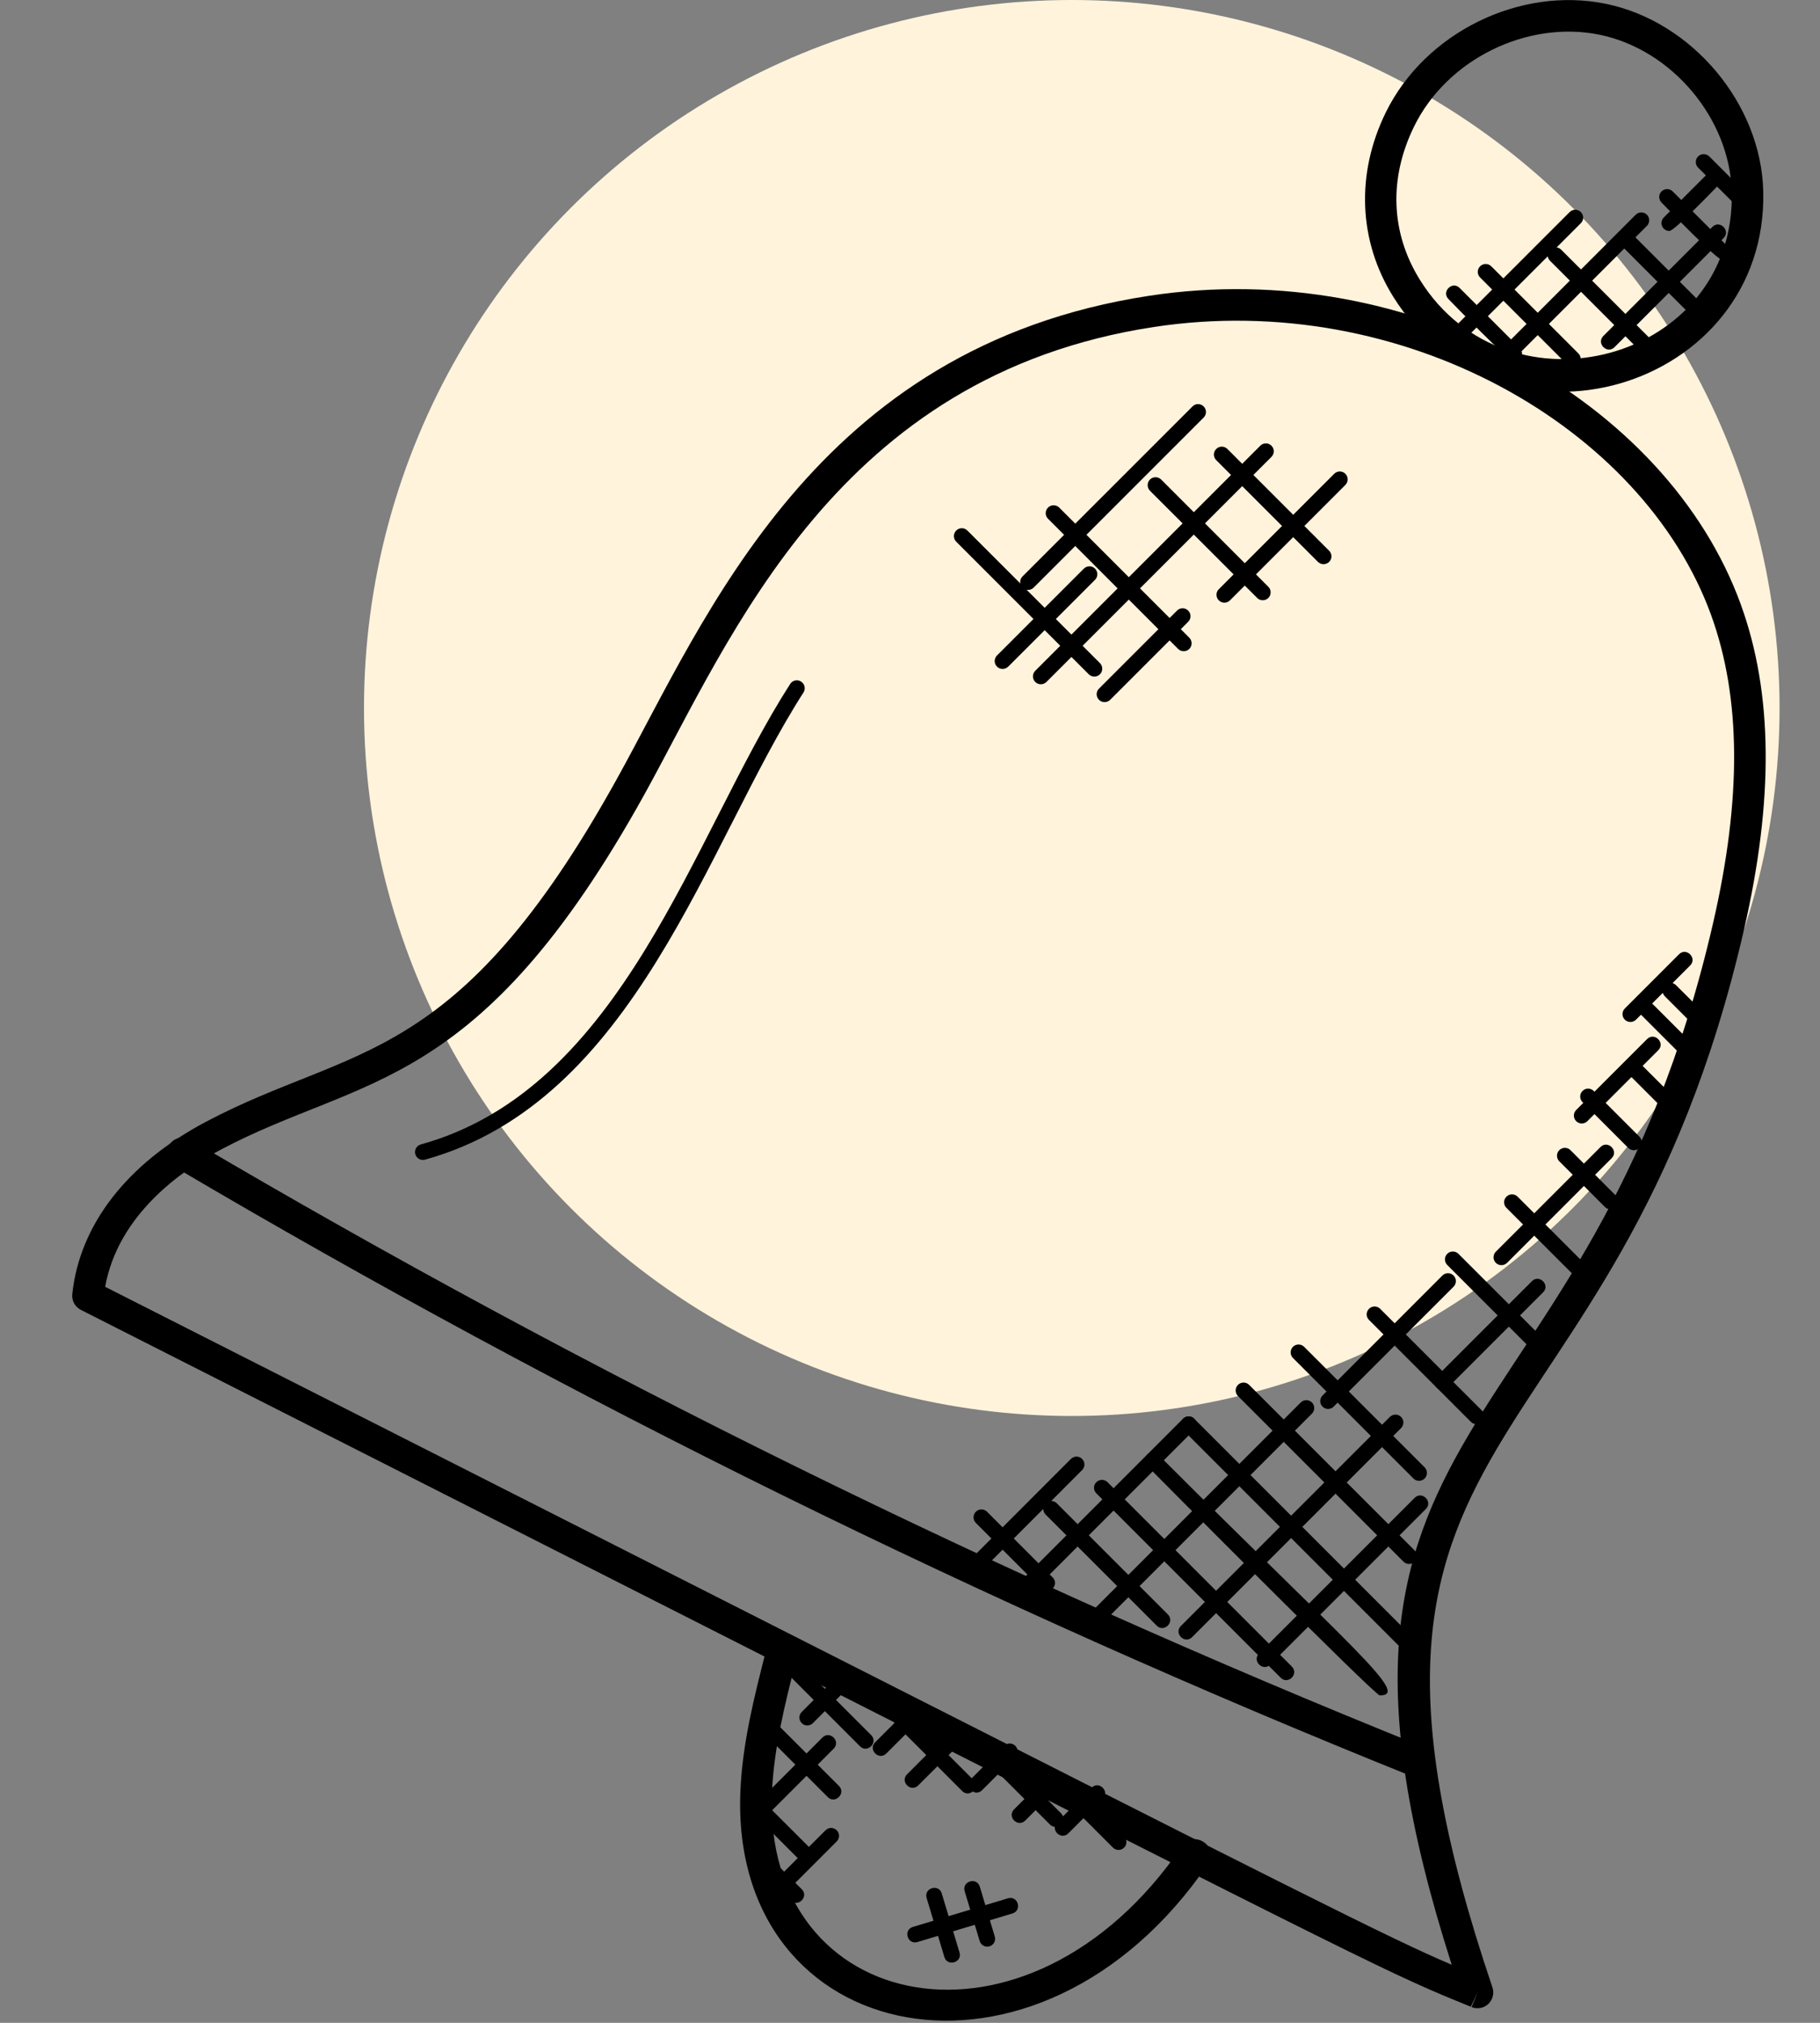 <?xml version="1.0" encoding="UTF-8"?>
<svg width="45px" height="50px" viewBox="0 0 45 50" version="1.1" xmlns="http://www.w3.org/2000/svg" xmlns:xlink="http://www.w3.org/1999/xlink">
    <rect x="0" y="0" width="45" height="50" fill="#808080" stroke="none"/>
    <title>Group 19 Copy</title>
    <g id="OmniKick-2.0" stroke="none" stroke-width="1" fill="none" fill-rule="evenodd">
        <g id="OmniKick-V2-Mega-Menu" transform="translate(-344, -1159)">
            <g id="Group-50-Copy-2" transform="translate(-1, 1029)">
                <g id="Group-22" transform="translate(345.25, 130)">
                    <g id="Group-78">
                        <g id="Group-43">
                            <g id="Group-19-Copy" transform="translate(0.75, 0)">
                                <g id="Group-8" transform="translate(8, 0)" fill="#FFF3DB">
                                    <circle id="Oval-Copy" cx="17.5" cy="17.5" r="17.5"></circle>
                                </g>
                                <g id="music" transform="translate(0.75, 0)" fill="#000000" fill-rule="nonzero">
                                    <g id="Group">
                                        <g>
                                            <g>
                                                <path d="M34.782,49.639 C34.733,49.639 34.683,49.63 34.635,49.61 L34.782,49.249 L34.616,49.602 C32.626,48.793 32.626,48.793 15.866,40.293 L0.249,32.377 C0.104,32.303 0.02,32.149 0.037,31.987 C0.219,30.275 1.388,28.765 3.329,27.735 C6.974,25.8 9.526,26.426 13.502,19.254 C15.709,15.284 18.376,8.575 26.665,7.311 C33.147,6.322 39.473,9.916 41.293,14.944 C42.087,17.135 42.111,19.768 41.367,22.995 C38.182,36.794 30.284,34.751 35.151,49.124 C35.2,49.268 35.16,49.428 35.049,49.533 C34.976,49.602 34.88,49.639 34.782,49.639 L34.782,49.639 Z M0.85,31.807 L16.218,39.597 C30.59,46.886 32.617,47.914 34.144,48.564 C29.693,34.66 37.526,36.17 40.606,22.819 C41.315,19.743 41.3,17.254 40.56,15.209 C38.872,10.551 32.918,7.148 26.782,8.082 C18.937,9.279 16.35,15.72 14.185,19.633 C10.071,27.052 7.21,26.558 3.695,28.424 C2.753,28.924 1.174,30.012 0.85,31.807 Z" id="Shape"></path>
                                                <path d="M16.556,44.281 C16.605,43.101 16.896,41.956 17.176,40.851 C17.228,40.642 17.437,40.516 17.651,40.568 C17.859,40.621 17.986,40.833 17.932,41.043 C17.661,42.109 17.382,43.213 17.337,44.313 C17.11,49.8 23.674,51.203 27.474,45.633 C27.763,45.209 28.41,45.645 28.119,46.073 C23.928,52.215 16.296,50.633 16.556,44.281 L16.556,44.281 Z" id="Path"></path>
                                                <path d="M32.696,7.331 C31.837,5.952 31.771,4.292 32.515,2.777 C33.482,0.81 35.818,-0.343 37.954,0.094 C40.085,0.53 41.796,2.566 41.847,4.729 C41.963,9.628 35.366,11.618 32.696,7.331 Z M33.216,3.122 C32.583,4.408 32.635,5.757 33.359,6.919 C35.539,10.42 41.166,8.938 41.068,4.747 C41.024,2.933 39.588,1.225 37.798,0.858 C36.022,0.496 34.037,1.453 33.216,3.122 Z" id="Shape"></path>
                                                <path d="M33.331,43.945 C33.282,43.945 33.234,43.936 33.185,43.917 C22.651,39.685 12.349,34.613 2.567,28.844 C2.381,28.734 2.32,28.495 2.429,28.309 C2.539,28.123 2.777,28.062 2.963,28.171 C12.711,33.92 22.978,38.974 33.476,43.193 C33.676,43.273 33.774,43.5 33.692,43.7 C33.632,43.852 33.486,43.945 33.331,43.945 L33.331,43.945 Z" id="Path"></path>
                                            </g>
                                            <path d="M25.308,16.724 C25.258,16.724 25.208,16.705 25.17,16.667 L21.893,13.39 C21.816,13.314 21.816,13.19 21.893,13.114 C21.969,13.037 22.093,13.037 22.169,13.114 L25.446,16.391 C25.523,16.467 25.523,16.591 25.446,16.667 C25.408,16.705 25.359,16.724 25.308,16.724 L25.308,16.724 Z" id="Path"></path>
                                            <path d="M27.379,16.04 L24.163,12.823 C24.086,12.746 24.086,12.623 24.163,12.546 C24.239,12.47 24.362,12.47 24.439,12.546 L27.656,15.763 C27.732,15.84 27.732,15.963 27.656,16.04 C27.579,16.115 27.456,16.116 27.379,16.04 Z" id="Path"></path>
                                            <path d="M29.334,14.78 L26.683,12.13 C26.607,12.053 26.607,11.93 26.683,11.853 C26.76,11.777 26.883,11.777 26.96,11.853 L29.61,14.504 C29.686,14.58 29.686,14.703 29.61,14.78 C29.533,14.856 29.41,14.856 29.334,14.78 Z" id="Path"></path>
                                            <path d="M30.837,13.889 L28.321,11.373 C28.245,11.297 28.245,11.174 28.321,11.098 C28.398,11.021 28.521,11.021 28.598,11.098 L31.113,13.613 C31.19,13.69 31.19,13.813 31.113,13.889 C31.037,13.964 30.914,13.965 30.837,13.889 Z" id="Path"></path>
                                            <path d="M23.847,16.857 C23.771,16.78 23.771,16.657 23.847,16.58 L29.411,11.017 C29.487,10.94 29.611,10.94 29.687,11.017 C29.764,11.093 29.764,11.216 29.687,11.293 L24.123,16.857 C24.048,16.932 23.924,16.933 23.847,16.857 Z" id="Path"></path>
                                            <path d="M23.532,14.525 C23.455,14.448 23.455,14.325 23.532,14.248 L27.735,10.046 C27.811,9.969 27.934,9.969 28.01,10.046 C28.087,10.122 28.087,10.246 28.01,10.322 L23.807,14.525 C23.732,14.6 23.608,14.601 23.532,14.525 Z" id="Path"></path>
                                            <path d="M28.385,14.839 C28.309,14.763 28.309,14.639 28.385,14.564 L31.239,11.711 C31.315,11.634 31.439,11.634 31.514,11.711 C31.591,11.787 31.591,11.91 31.514,11.987 L28.661,14.84 C28.585,14.916 28.462,14.917 28.385,14.839 L28.385,14.839 Z" id="Path"></path>
                                            <path d="M22.901,16.478 C22.825,16.402 22.825,16.278 22.901,16.202 L25.048,14.056 C25.125,13.979 25.248,13.979 25.325,14.056 C25.401,14.132 25.401,14.256 25.325,14.331 L23.178,16.478 C23.102,16.554 22.979,16.555 22.901,16.478 L22.901,16.478 Z" id="Path"></path>
                                            <path d="M25.423,17.298 C25.346,17.221 25.346,17.098 25.423,17.021 L27.352,15.093 C27.429,15.016 27.552,15.016 27.628,15.093 C27.705,15.169 27.705,15.293 27.628,15.369 L25.699,17.298 C25.623,17.373 25.499,17.374 25.423,17.298 Z" id="Path"></path>
                                            <path d="M19.514,43.165 L17.599,41.249 C17.523,41.173 17.523,41.05 17.599,40.973 C17.675,40.897 17.799,40.897 17.874,40.973 L19.79,42.888 C19.972,43.072 19.695,43.346 19.514,43.165 Z" id="Path"></path>
                                            <path d="M22.04,44.27 L20.402,42.632 C20.22,42.45 20.494,42.173 20.677,42.355 L22.315,43.993 C22.499,44.177 22.221,44.452 22.04,44.27 L22.04,44.27 Z" id="Path"></path>
                                            <path d="M24.212,45.1 L22.849,43.737 C22.773,43.66 22.773,43.537 22.849,43.46 C22.926,43.384 23.049,43.384 23.125,43.46 L24.488,44.824 C24.564,44.9 24.564,45.024 24.488,45.1 C24.412,45.176 24.289,45.177 24.212,45.1 Z" id="Path"></path>
                                            <path d="M25.768,45.669 L24.862,44.763 C24.68,44.581 24.955,44.305 25.138,44.487 L26.044,45.393 C26.121,45.469 26.121,45.593 26.044,45.669 C25.967,45.746 25.844,45.744 25.768,45.669 Z" id="Path"></path>
                                            <path d="M18.717,44.42 L17.165,42.868 C17.089,42.792 17.089,42.668 17.165,42.592 C17.242,42.514 17.365,42.516 17.441,42.592 L18.993,44.144 C19.175,44.327 18.898,44.602 18.717,44.42 Z" id="Path"></path>
                                            <path d="M18.088,46.043 L16.848,44.803 C16.772,44.726 16.772,44.603 16.848,44.527 C16.925,44.451 17.048,44.451 17.124,44.527 L18.365,45.767 C18.547,45.95 18.27,46.224 18.088,46.043 Z" id="Path"></path>
                                            <path d="M17.797,46.975 L16.968,46.144 C16.891,46.068 16.891,45.945 16.968,45.869 C17.044,45.792 17.167,45.792 17.244,45.869 L18.074,46.698 C18.256,46.882 17.979,47.157 17.797,46.975 Z" id="Path"></path>
                                            <path d="M17.283,46.619 L18.662,45.24 C18.738,45.163 18.862,45.163 18.938,45.24 C19.015,45.316 19.015,45.44 18.938,45.516 L17.559,46.895 C17.376,47.078 17.102,46.801 17.283,46.619 Z" id="Path"></path>
                                            <path d="M17.106,44.9 C17.056,44.9 17.006,44.881 16.968,44.843 C16.891,44.766 16.891,44.643 16.968,44.566 L18.586,42.947 C18.767,42.766 19.045,43.04 18.863,43.223 L17.244,44.843 C17.206,44.881 17.156,44.9 17.106,44.9 L17.106,44.9 Z" id="Path"></path>
                                            <path d="M18.073,42.592 C17.996,42.515 17.996,42.392 18.073,42.315 L18.949,41.439 C19.026,41.363 19.149,41.363 19.225,41.439 C19.302,41.516 19.302,41.639 19.225,41.715 L18.349,42.592 C18.273,42.668 18.149,42.669 18.073,42.592 Z" id="Path"></path>
                                            <path d="M19.888,43.066 L20.521,42.433 C20.704,42.251 20.979,42.527 20.797,42.71 L20.164,43.343 C19.981,43.525 19.707,43.247 19.888,43.066 L19.888,43.066 Z" id="Path"></path>
                                            <path d="M20.678,43.856 L21.711,42.823 C21.788,42.746 21.912,42.747 21.987,42.823 C22.063,42.899 22.063,43.023 21.987,43.099 L20.953,44.132 C20.771,44.314 20.495,44.038 20.678,43.856 Z" id="Path"></path>
                                            <path d="M22.257,43.974 L23.078,43.153 C23.154,43.076 23.277,43.076 23.354,43.153 C23.43,43.229 23.43,43.353 23.354,43.428 L22.533,44.249 C22.35,44.433 22.076,44.156 22.257,43.974 Z" id="Path"></path>
                                            <path d="M23.323,44.724 L24.004,44.043 C24.185,43.862 24.463,44.135 24.28,44.319 L23.599,45 C23.416,45.183 23.142,44.906 23.323,44.724 Z" id="Path"></path>
                                            <path d="M24.389,45.04 L25.241,44.188 C25.422,44.006 25.7,44.281 25.517,44.464 L24.665,45.316 C24.482,45.498 24.206,45.223 24.389,45.04 Z" id="Path"></path>
                                            <g transform="translate(20.593, 46.448)" id="Path">
                                                <path d="M0.228,1.181 L2.578,0.474 C2.83,0.401 2.935,0.774 2.691,0.848 L0.341,1.555 C0.092,1.629 -0.016,1.254 0.228,1.181 Z"></path>
                                                <path d="M1.007,1.926 L0.568,0.466 C0.494,0.22 0.867,0.106 0.942,0.353 L1.381,1.812 C1.456,2.06 1.081,2.172 1.007,1.926 Z"></path>
                                                <path d="M1.88,1.53 L1.509,0.3 C1.434,0.053 1.809,-0.06 1.883,0.187 L2.253,1.418 C2.285,1.521 2.226,1.63 2.123,1.661 C2.018,1.692 1.91,1.632 1.88,1.53 L1.88,1.53 Z"></path>
                                            </g>
                                            <path d="M32.811,40.655 L27.5,35.344 C27.424,35.267 27.424,35.144 27.5,35.068 C27.577,34.991 27.7,34.991 27.777,35.068 L33.087,40.378 C33.27,40.563 32.989,40.833 32.811,40.655 Z" id="Path"></path>
                                            <path d="M32.952,38.601 L28.859,34.507 C28.783,34.431 28.783,34.307 28.859,34.231 C28.936,34.154 29.059,34.154 29.135,34.231 L33.228,38.324 C33.305,38.401 33.305,38.524 33.228,38.601 C33.152,38.676 33.029,38.678 32.952,38.601 Z" id="Path"></path>
                                            <path d="M33.198,36.546 L30.219,33.567 C30.142,33.49 30.142,33.367 30.219,33.29 C30.295,33.214 30.419,33.214 30.495,33.29 L33.474,36.269 C33.55,36.346 33.55,36.469 33.474,36.546 C33.397,36.621 33.274,36.623 33.198,36.546 Z" id="Path"></path>
                                            <path d="M34.617,35.144 L32.099,32.626 C32.022,32.55 32.022,32.427 32.099,32.351 C32.175,32.274 32.299,32.274 32.375,32.351 L34.894,34.869 C35.078,35.052 34.797,35.323 34.617,35.144 Z" id="Path"></path>
                                            <path d="M36.007,33.241 L34.034,31.268 C33.957,31.191 33.957,31.068 34.034,30.991 C34.11,30.915 34.233,30.915 34.31,30.991 L36.284,32.965 C36.466,33.148 36.189,33.422 36.007,33.241 L36.007,33.241 Z" id="Path"></path>
                                            <path d="M37.102,31.46 L35.497,29.856 C35.42,29.779 35.42,29.656 35.497,29.579 C35.573,29.503 35.697,29.503 35.773,29.579 L37.378,31.184 C37.563,31.369 37.281,31.64 37.102,31.46 Z" id="Path"></path>
                                            <path d="M37.935,29.837 L36.804,28.705 C36.728,28.629 36.728,28.506 36.804,28.429 C36.881,28.353 37.004,28.353 37.08,28.429 L38.211,29.561 C38.288,29.637 38.288,29.761 38.211,29.837 C38.135,29.913 38.011,29.913 37.935,29.837 Z" id="Path"></path>
                                            <path d="M38.509,28.374 L37.378,27.242 C37.302,27.166 37.302,27.042 37.378,26.966 C37.455,26.889 37.578,26.889 37.655,26.966 L38.786,28.097 C38.862,28.174 38.862,28.297 38.786,28.374 C38.71,28.449 38.587,28.45 38.509,28.374 Z" id="Path"></path>
                                            <path d="M39.234,27.269 L38.476,26.511 C38.295,26.33 38.569,26.052 38.752,26.234 L39.511,26.993 C39.587,27.07 39.587,27.193 39.511,27.269 C39.435,27.345 39.311,27.346 39.234,27.269 Z" id="Path"></path>
                                            <path d="M39.732,25.989 L38.738,24.995 C38.662,24.919 38.662,24.795 38.738,24.719 C38.814,24.642 38.938,24.642 39.014,24.719 L40.009,25.713 C40.191,25.897 39.913,26.171 39.732,25.989 Z" id="Path"></path>
                                            <path d="M40.329,25.541 L39.417,24.629 C39.235,24.447 39.509,24.17 39.692,24.353 L40.605,25.265 C40.681,25.342 40.681,25.465 40.605,25.541 C40.53,25.617 40.407,25.619 40.329,25.541 Z" id="Path"></path>
                                            <path d="M32.366,41.907 C32.241,41.907 26.7,36.322 26.612,36.232 C26.535,36.155 26.535,36.032 26.612,35.956 C26.688,35.879 26.811,35.879 26.888,35.956 C31.663,40.732 33.138,41.907 32.366,41.907 Z" id="Path"></path>
                                            <path d="M29.915,41.47 L25.357,36.912 C25.281,36.836 25.281,36.713 25.357,36.636 C25.434,36.56 25.557,36.56 25.634,36.636 L30.191,41.194 C30.374,41.377 30.096,41.651 29.915,41.47 L29.915,41.47 Z" id="Path"></path>
                                            <path d="M26.85,40.182 L24.102,37.435 C24.026,37.358 24.026,37.235 24.102,37.158 C24.179,37.082 24.302,37.082 24.379,37.158 L27.126,39.905 C27.308,40.089 27.031,40.364 26.85,40.182 Z" id="Path"></path>
                                            <path d="M24.001,39.266 L22.378,37.643 C22.302,37.566 22.302,37.443 22.378,37.367 C22.456,37.289 22.579,37.291 22.655,37.367 L24.277,38.99 C24.459,39.173 24.182,39.448 24.001,39.266 Z" id="Path"></path>
                                            <path d="M22.378,38.413 L24.729,36.061 C24.806,35.985 24.929,35.985 25.005,36.061 C25.082,36.138 25.082,36.261 25.005,36.337 L22.654,38.69 C22.471,38.872 22.197,38.594 22.378,38.413 Z" id="Path"></path>
                                            <path d="M23.633,38.935 L27.502,35.066 C27.578,34.989 27.702,34.989 27.778,35.066 C27.855,35.142 27.855,35.266 27.778,35.342 L23.909,39.212 C23.725,39.394 23.451,39.117 23.633,38.935 Z" id="Path"></path>
                                            <path d="M25.357,39.72 L30.411,34.666 C30.488,34.589 30.611,34.589 30.688,34.666 C30.764,34.742 30.764,34.865 30.688,34.942 L25.634,39.996 C25.451,40.178 25.175,39.902 25.357,39.72 Z" id="Path"></path>
                                            <path d="M27.448,40.19 L32.615,35.023 C32.692,34.947 32.815,34.947 32.892,35.023 C32.968,35.1 32.968,35.223 32.892,35.299 L27.724,40.467 C27.541,40.649 27.266,40.371 27.448,40.19 Z" id="Path"></path>
                                            <path d="M29.381,40.869 L33.228,37.023 C33.409,36.842 33.687,37.116 33.504,37.3 L29.658,41.146 C29.475,41.327 29.199,41.052 29.381,40.869 Z" id="Path"></path>
                                            <path d="M31.088,34.826 C31.038,34.826 30.988,34.808 30.95,34.769 C30.874,34.693 30.874,34.57 30.95,34.493 L33.914,31.528 C33.991,31.452 34.114,31.452 34.19,31.528 C34.266,31.605 34.266,31.728 34.19,31.804 L31.225,34.769 C31.188,34.807 31.138,34.826 31.088,34.826 Z" id="Path"></path>
                                            <path d="M33.91,34.356 C33.86,34.356 33.81,34.337 33.772,34.299 C33.696,34.222 33.696,34.099 33.772,34.023 L36.127,31.668 C36.308,31.487 36.586,31.761 36.403,31.944 L34.048,34.299 C34.01,34.336 33.96,34.356 33.91,34.356 Z" id="Path"></path>
                                            <path d="M35.374,31.272 C35.324,31.272 35.274,31.254 35.235,31.215 C35.159,31.139 35.159,31.015 35.235,30.939 L37.823,28.352 C38.004,28.171 38.281,28.445 38.099,28.628 L35.512,31.215 C35.473,31.253 35.423,31.272 35.374,31.272 Z" id="Path"></path>
                                            <path d="M37.36,27.77 C37.31,27.77 37.26,27.751 37.222,27.713 C37.145,27.636 37.145,27.513 37.222,27.436 L38.974,25.684 C39.156,25.502 39.433,25.776 39.251,25.96 L37.498,27.713 C37.46,27.751 37.41,27.77 37.36,27.77 Z" id="Path"></path>
                                            <path d="M38.562,25.261 C38.513,25.261 38.463,25.243 38.424,25.204 C38.348,25.128 38.348,25.005 38.424,24.928 L39.764,23.588 C39.945,23.406 40.222,23.681 40.04,23.864 L38.701,25.204 C38.662,25.243 38.612,25.261 38.562,25.261 Z" id="Path"></path>
                                        </g>
                                        <path d="M36.996,9.008 L34.846,6.859 C34.769,6.782 34.769,6.659 34.846,6.582 C34.922,6.506 35.046,6.506 35.122,6.582 L37.272,8.732 C37.455,8.915 37.177,9.19 36.996,9.008 Z" id="Path"></path>
                                        <path d="M38.735,8.607 L36.574,6.446 C36.497,6.37 36.497,6.247 36.574,6.171 C36.65,6.094 36.774,6.094 36.85,6.171 L39.011,8.331 C39.194,8.515 38.917,8.789 38.735,8.607 Z" id="Path"></path>
                                        <path d="M39.899,7.63 L38.303,6.035 C38.227,5.959 38.227,5.835 38.303,5.76 C38.38,5.683 38.503,5.683 38.579,5.76 L40.174,7.355 C40.357,7.537 40.08,7.812 39.899,7.63 Z" id="Path"></path>
                                        <path d="M40.828,6.422 C40.697,6.422 39.425,5.099 39.332,5.007 C39.255,4.93 39.255,4.807 39.332,4.731 C39.409,4.655 39.532,4.655 39.608,4.731 L40.966,6.09 C41.089,6.212 41.001,6.422 40.828,6.422 Z" id="Path"></path>
                                        <path d="M41.124,5.029 L40.236,4.143 C40.16,4.066 40.16,3.943 40.236,3.867 C40.313,3.791 40.436,3.791 40.513,3.867 L41.4,4.754 C41.581,4.935 41.306,5.212 41.124,5.029 Z" id="Path"></path>
                                        <path d="M35.687,8.935 C35.555,8.935 34.158,7.487 34.064,7.393 C33.883,7.212 34.157,6.934 34.34,7.118 L35.825,8.603 C35.902,8.679 35.902,8.803 35.825,8.879 C35.787,8.917 35.738,8.935 35.687,8.935 L35.687,8.935 Z" id="Path"></path>
                                        <path d="M33.996,8.305 L37.06,5.242 C37.137,5.166 37.26,5.166 37.336,5.242 C37.413,5.319 37.413,5.442 37.336,5.518 L34.272,8.581 C34.089,8.764 33.815,8.487 33.996,8.305 L33.996,8.305 Z" id="Path"></path>
                                        <path d="M35.491,8.787 C35.414,8.71 35.414,8.587 35.491,8.511 L38.694,5.307 C38.771,5.231 38.894,5.231 38.97,5.307 C39.046,5.383 39.046,5.507 38.97,5.583 L35.767,8.787 C35.691,8.863 35.567,8.863 35.491,8.787 L35.491,8.787 Z" id="Path"></path>
                                        <path d="M37.893,8.305 L40.59,5.608 C40.771,5.426 41.049,5.701 40.866,5.885 L38.169,8.582 C37.986,8.764 37.712,8.487 37.893,8.305 Z" id="Path"></path>
                                        <path d="M39.525,5.709 C39.476,5.709 39.426,5.69 39.387,5.652 C39.311,5.575 39.311,5.452 39.387,5.376 L40.494,4.269 C40.675,4.087 40.953,4.362 40.77,4.545 C40.678,4.637 39.655,5.709 39.525,5.709 L39.525,5.709 Z" id="Path"></path>
                                    </g>
                                    <path d="M8.707,28.671 C8.622,28.671 8.543,28.615 8.519,28.528 C8.49,28.424 8.551,28.317 8.655,28.288 C13.665,26.899 15.372,20.664 17.788,16.905 C17.846,16.814 17.968,16.789 18.057,16.847 C18.148,16.905 18.174,17.025 18.116,17.117 C15.709,20.864 13.965,27.222 8.759,28.664 C8.742,28.669 8.723,28.671 8.707,28.671 L8.707,28.671 Z" id="Path"></path>
                                </g>
                            </g>
                        </g>
                    </g>
                </g>
            </g>
        </g>
    </g>
</svg>